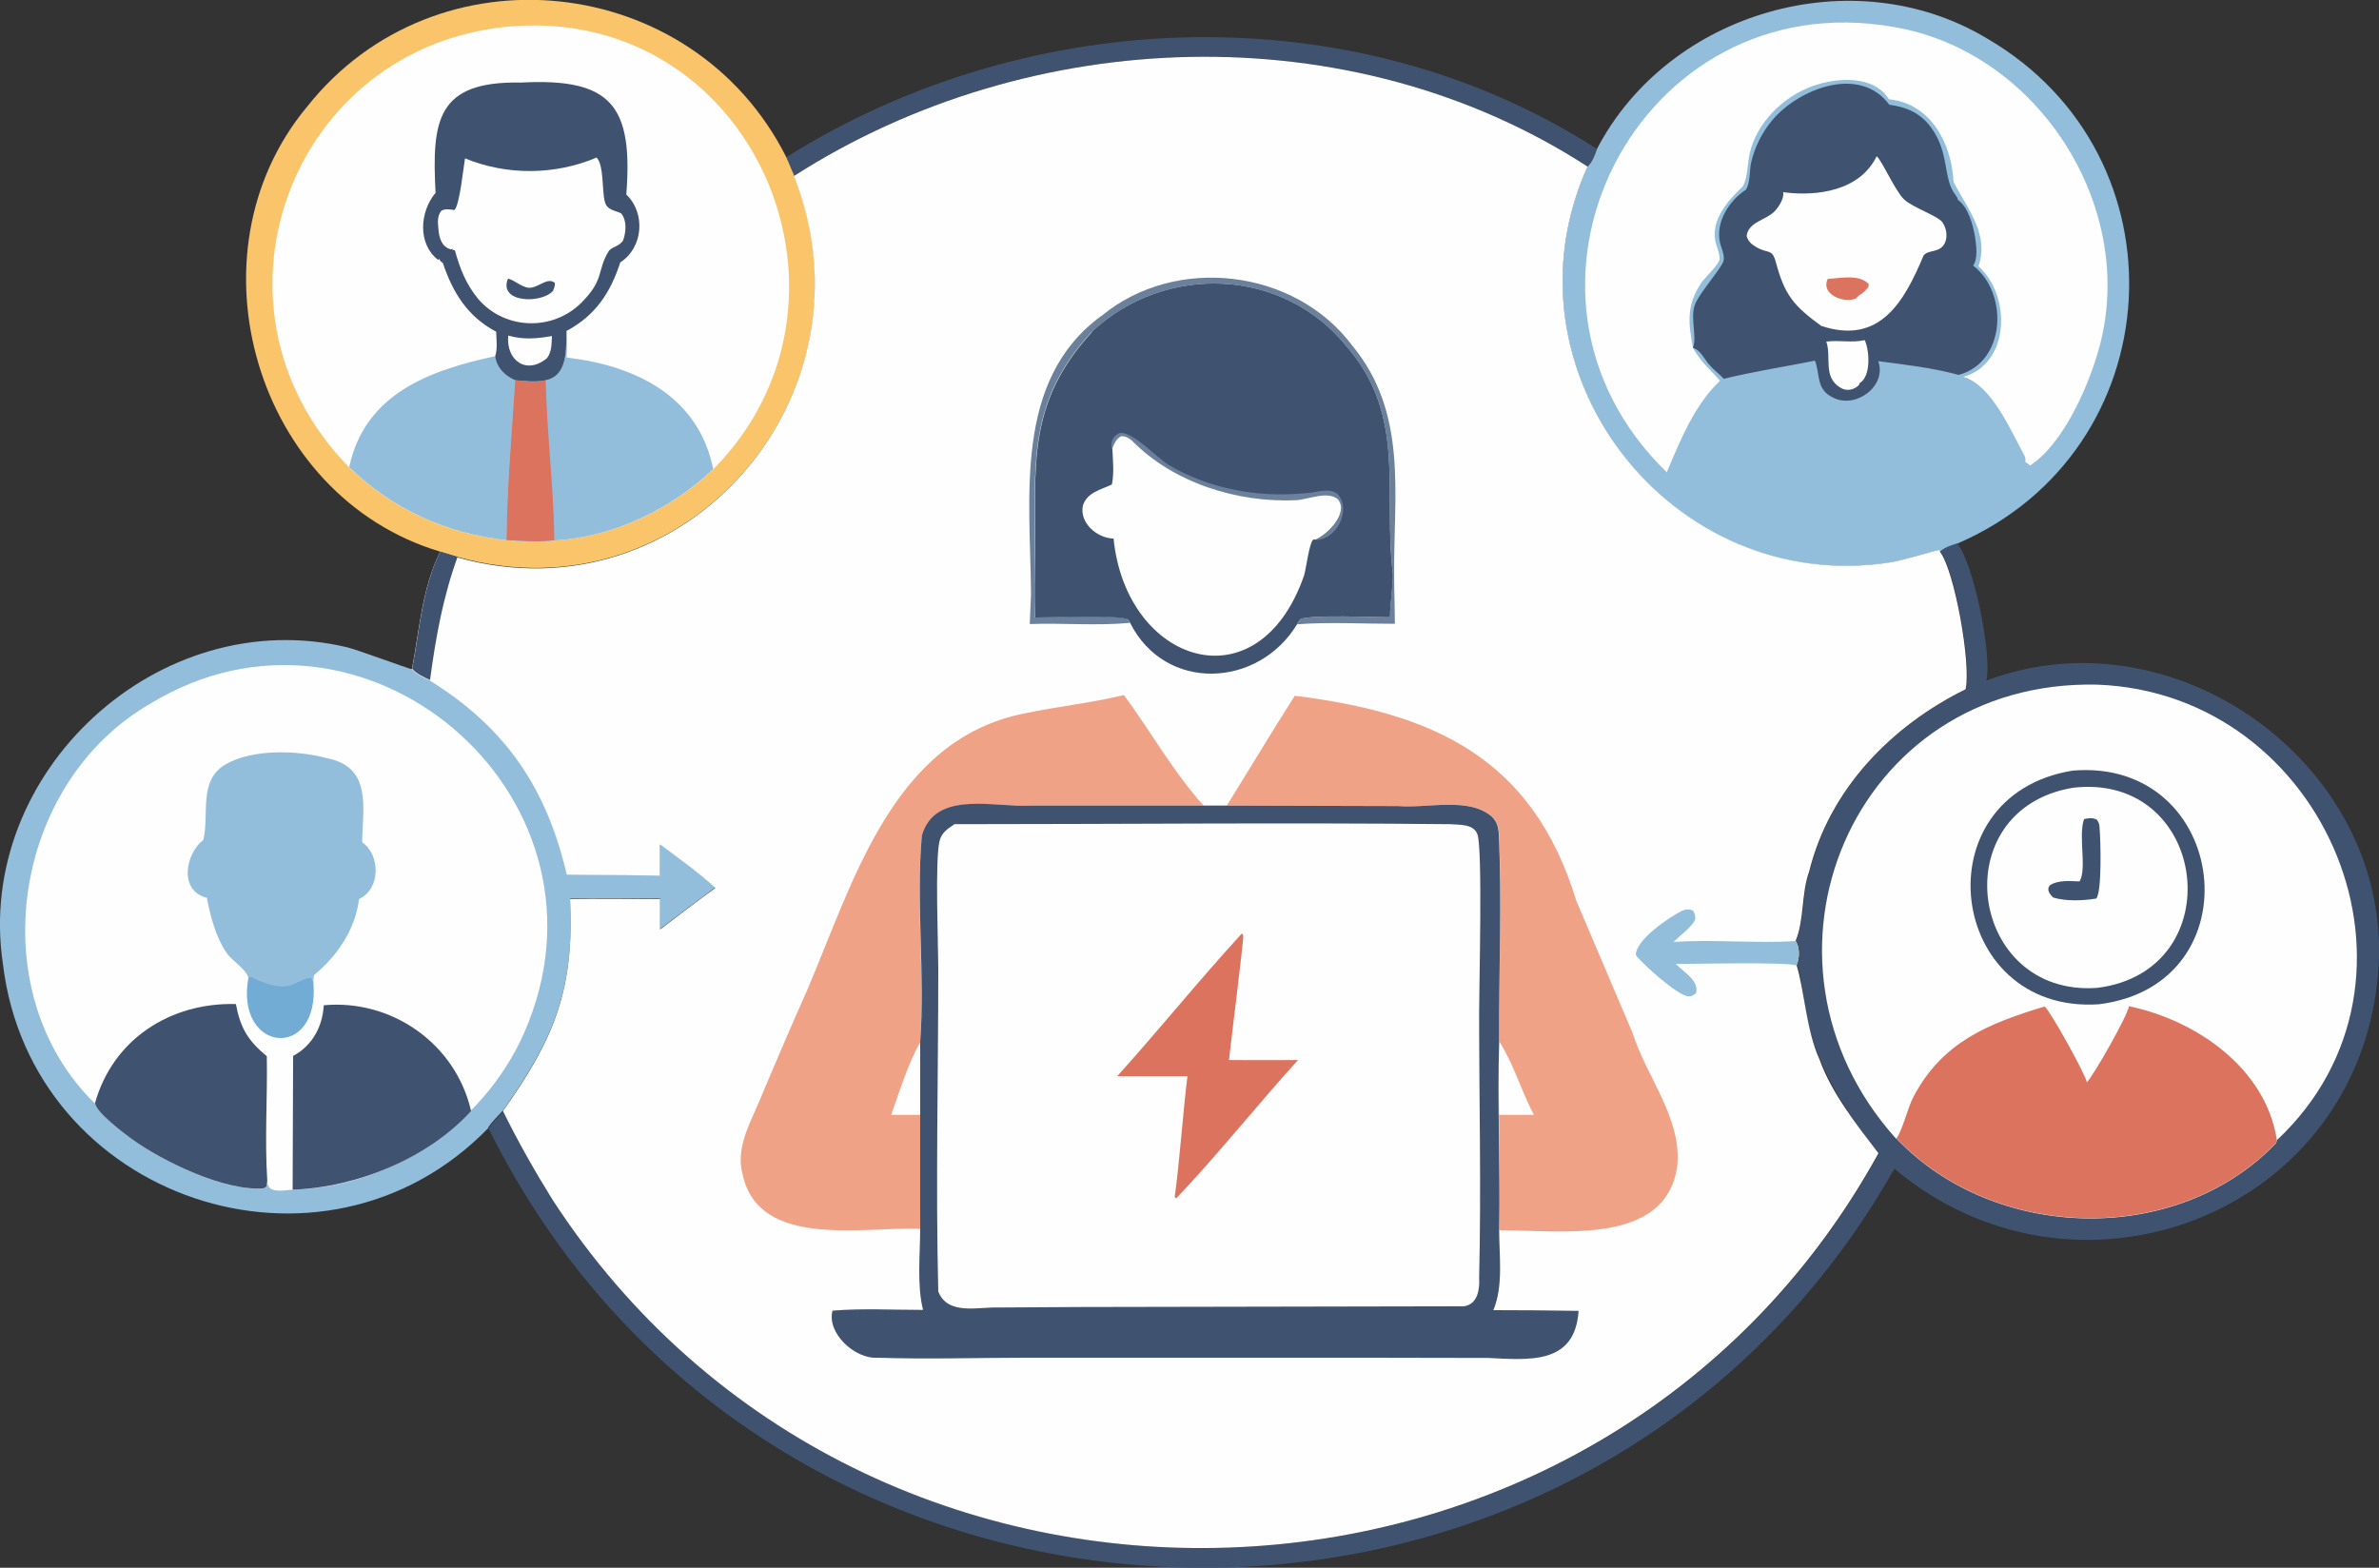 <?xml version="1.0" encoding="UTF-8"?>
<svg id="a" data-name="Layer 1" xmlns="http://www.w3.org/2000/svg" viewBox="0 0 98.53 64.94">
  <rect x="0" y="0" width="98.53" height="64.94" fill="#333333" stroke="none"/>
  <defs>
    <style>
      .b {
        fill: #dc735f;
      }

      .b, .c, .d, .e, .f, .g, .h, .i {
        stroke-width: 0px;
      }

      .c {
        fill: #3f5370;
      }

      .d {
        fill: #6b809a;
      }

      .e {
        fill: #f0a287;
      }

      .f {
        fill: #f9c46a;
      }

      .g {
        fill: #72acd4;
      }

      .h {
        fill: #92bedb;
      }

      .i {
        fill: #fefefe;
      }
    </style>
  </defs>
  <path class="c" d="M32.57,6.51C42.61.2,56.05-.31,66.14,6.17c-.08.24-.2.56-.4.73-9.83-6.38-23.08-5.87-32.85.38-.11-.26-.22-.52-.33-.77Z"/>
  <path class="h" d="M66.14,6.17c2.97-5.69,10.62-7.9,16.15-4.58,8.38,4.87,7.69,17.08-1.23,20.93-.27.09-.51.15-.72.35-.02-.03-.02-.07-.05-.08-.03-.01-1.62.46-1.98.51-9.13,1.44-16.36-7.96-12.57-16.39.2-.17.32-.49.4-.73Z"/>
  <path class="c" d="M72.3,7.87c.2-.27.15-.82.23-1.15.15-.64.45-1.24.87-1.74,1.1-1.31,3.63-2.3,4.85-.64.7.09,1.26.33,1.7.9.82,1.09.5,2.17,1.05,2.85.05.08.07.09.09.19.43.3.63,1.05.71,1.54.05.33.13.9-.08,1.18,1.47,1.13,1.37,4-.6,4.53-1.05-.29-2.25-.43-3.33-.57.37,1.04-.94,1.99-1.87,1.51-.72-.34-.53-.97-.75-1.53-1.26.25-2.53.45-3.78.75-.17-.19-.38-.34-.55-.53-.24-.24-.39-.66-.73-.75.19-.4-.11-1.22.08-1.77.18-.51,1.17-1.58,1.2-1.87.03-.23-.09-.47-.15-.7-.2-.85.36-1.74,1.05-2.2Z"/>
  <path class="i" d="M75.64,14.15c.54-.07,1.03.06,1.59-.06.2.42.27,1.5-.21,1.78l-.03.08c-.21.21-.53.27-.78.1-.72-.44-.35-1.27-.57-1.9Z"/>
  <path class="i" d="M77.72,6.47c.2.13.77,1.44,1.14,1.79.36.34,1.4.68,1.59.95.16.23.22.57.11.83-.2.46-.68.28-.89.54-.81,1.93-1.82,3.72-4.24,2.92-1.14-.83-1.52-1.28-1.88-2.64-.16-.59-.32-.33-.82-.63-.19-.11-.33-.24-.39-.45.06-.58.79-.66,1.14-1.01.17-.17.43-.55.37-.81,1.41.19,3.18-.06,3.87-1.48Z"/>
  <path class="b" d="M75.7,11.55c.53-.02,1.29-.21,1.7.22l-.02.12c-.12.15-.23.26-.4.36l-.12.12c-.51.2-1.47-.18-1.16-.82Z"/>
  <path class="i" d="M69.03,19.56c-7.74-7.51-1.17-20.33,9.41-18.44,6.04,1.02,10.2,7.62,8.44,13.5-.45,1.53-1.47,3.8-2.8,4.66l-.2-.15c.03-.12-.01-.21-.06-.31-.55-1-1.33-2.86-2.5-3.21,1.95-.56,1.97-3.39.62-4.58.46-1.32-.46-2.39-1.03-3.49-.08-1.59-.93-3.25-2.68-3.43-.63-1.02-2.17-.9-3.17-.54-1.2.43-2.3,1.51-2.59,2.77-.1.42-.08.97-.27,1.35,0,.01-.01.02-.02.03-.6.58-1.3,1.34-1.14,2.25.05.26.19.5.18.77-.04.23-.6.75-.76.98-.62.92-.54,1.67-.34,2.7.35.61.68.85,1.12,1.35-1.05.98-1.65,2.47-2.21,3.8Z"/>
  <path class="f" d="M18.23,22.85c-7.63-2.28-10.59-12.32-5.52-18.42,5.34-6.75,15.99-5.59,19.85,2.07.11.26.22.51.33.77,3.59,9.04-4.49,18.45-13.94,15.8l-.72-.22Z"/>
  <path class="i" d="M14.46,19.36C7.83,12.58,12.22,1.44,21.69,1.06c9.72-.34,14.62,11.52,7.86,18.37-1.75,1.67-4.15,2.82-6.59,2.96-.65.08-1.33.03-1.98-.01-2.52-.29-4.7-1.27-6.52-3.02Z"/>
  <path class="h" d="M14.46,19.36c.65-3.06,3.33-4.02,6.06-4.61.05.48.4.82.83,1-.15,2.2-.35,4.42-.36,6.63-2.52-.29-4.7-1.27-6.52-3.02Z"/>
  <path class="h" d="M23.46,13.72c.04.36.02.73.01,1.09,2.83.33,5.45,1.58,6.07,4.62-1.75,1.67-4.15,2.82-6.59,2.96-.65.08-1.33.03-1.98-.01.02-2.21.22-4.43.36-6.63.43.05.83.1,1.26,0,.93-.19.85-1.3.86-2.04Z"/>
  <path class="b" d="M21.34,15.75c.43.05.83.1,1.26,0,.05,2.21.33,4.42.36,6.63-.65.08-1.33.03-1.98-.01.02-2.21.22-4.43.36-6.63Z"/>
  <path class="c" d="M18.04,8c-.16-3.02.05-4.65,3.54-4.58,3.77-.2,4.64.98,4.36,4.64.81.77.7,2.2-.25,2.81-.41,1.26-1.03,2.2-2.23,2.84-.02.74.07,1.85-.86,2.04-.43.09-.83.04-1.26,0-.43-.18-.78-.53-.83-1,.1-.3.05-.69.04-1.01-1.18-.62-1.8-1.62-2.21-2.85l-.08-.06.03.05-.11-.16-.03.05c-.86-.66-.77-1.99-.12-2.77Z"/>
  <path class="i" d="M22.86,13.92c-.02.33,0,.63-.2.91-.85.72-1.71.1-1.61-.93.64.18,1.17.13,1.81.02Z"/>
  <path class="i" d="M24.69,6.51c.34.29.23,1.44.37,1.88.1.32.41.32.67.45.24.3.2.77.08,1.11-.14.26-.49.27-.61.47-.46.76-.19,1.14-1,1.99-1.16,1.31-3.24,1.31-4.39-.02-.51-.62-.76-1.26-.97-2.02l-.11-.03.02-.05-.06.04c-.39-.08-.51-.49-.53-.83-.03-.27-.06-.55.12-.77.18-.1.34-.05.54-.03.22-.2.37-1.76.44-2.14,1.72.71,3.72.7,5.44-.03Z"/>
  <path class="c" d="M21.04,11.54c.3.07.66.45.99.37.3-.05.68-.43.95-.19.01.12-.03.21-.07.32-.46.55-2.29.52-1.87-.5Z"/>
  <path class="h" d="M20.23,46.72C13.39,53.77,1.28,49.69.12,39.92c-1.18-7.93,6.48-14.98,14.29-13.1.33.08,2.58.9,2.61.89.02,0,.03,0,.05-.01.17.21.5.35.74.47,3.15,1.96,4.84,4.46,5.67,8.04,1.29,0,2.58.02,3.87.04v-1.29c.76.57,1.58,1.15,2.28,1.8-.77.57-1.53,1.14-2.29,1.72v-1.26c-1.25-.01-2.49-.03-3.73,0,.18,3.73-.64,5.78-2.78,8.78-.21.23-.44.45-.62.71Z"/>
  <path class="i" d="M3.93,45.71c-4.73-4.62-3.43-13.28,2.31-16.57,8.78-5.34,19.43,3.69,15.64,13.23-1.53,3.94-5.52,6.81-9.76,6.91-.37.02-1.07.19-1.05-.37l-.03.24-.11.07c-1.6.15-4.21-1.12-5.49-2.05-.34-.25-1.44-1.08-1.5-1.46Z"/>
  <path class="g" d="M10.29,40.49l.1-.05c.51.24,1.13.53,1.69.33.25-.09.55-.28.82-.29.03.07.06.15.08.22.28,3.27-3.27,2.92-2.69-.21Z"/>
  <path class="c" d="M3.93,45.71c.74-2.66,3.12-4.19,5.84-4.12.18.98.5,1.52,1.28,2.16.03,1.71-.09,3.46.02,5.16l-.03.24-.11.07c-1.6.15-4.21-1.12-5.49-2.05-.34-.25-1.44-1.08-1.5-1.46Z"/>
  <path class="c" d="M13.41,41.64c2.83-.26,5.47,1.61,6.1,4.38-1.79,1.97-4.75,3.17-7.39,3.26l.02-5.54c.8-.43,1.22-1.22,1.27-2.1Z"/>
  <path class="h" d="M8.57,37.19c-1.16-.28-.91-1.8-.15-2.4.26-1.04-.22-2.45.91-3.12,1.1-.65,2.97-.6,4.19-.27,1.9.37,1.5,2.02,1.48,3.49.77.54.76,1.94-.13,2.35-.16,1.27-.88,2.33-1.85,3.14-.04.06-.04.26-.04.34-.02-.07-.05-.15-.08-.22-.27,0-.57.19-.82.29-.55.21-1.17-.09-1.69-.33l-.1.05c-.1-.38-.69-.71-.92-1.06-.44-.66-.65-1.48-.8-2.24Z"/>
  <path class="c" d="M80.34,22.86c.21-.19.45-.26.72-.35.67.8,1.45,4.57,1.21,5.68,8.04-3.02,17.18,3.86,16.19,12.47-1.08,9.8-12.58,14-20,7.75-12.9,22.78-46.61,21.83-58.23-1.68.18-.25.41-.48.62-.71.62,1.26,1.3,2.48,2.05,3.67,13.04,20.08,43.41,19,54.92-1.92-1.36-1.66-2.6-3.58-3-5.74-.09-.37-.25-1.87-.39-2.05.14-.3.14-.72-.04-1.01.36-.86.23-1.97.56-2.87.86-3.45,3.4-6.03,6.48-7.55.23-1.06-.46-4.92-1.06-5.69Z"/>
  <path class="i" d="M78.53,47.17c-6.67-7.42-1.82-19.04,8.33-18.81,9.51.35,14.48,12.27,7.44,18.87l-.03.12c-4.12,4.3-11.67,4.08-15.73-.19Z"/>
  <path class="c" d="M85.85,31.92c6.49-.53,7.61,8.87,1.08,9.68-6.29.42-7.43-8.66-1.08-9.68Z"/>
  <path class="i" d="M85.86,32.63c5.62-.65,6.61,7.59,1,8.29-5.32.39-6.4-7.39-1-8.29Z"/>
  <path class="c" d="M86.31,33.93c.19-.04.34-.07.53.02.11.14.11.22.12.39.04.47.1,2.6-.14,2.88-.55.09-1.24.12-1.78-.04-.14-.13-.29-.32-.15-.5.34-.24.85-.18,1.24-.17.31-.54-.06-1.84.18-2.57Z"/>
  <path class="b" d="M78.53,47.17c.25-.29.48-1.3.73-1.76,1.21-2.27,3.1-3.01,5.42-3.72.25.2,1.7,2.83,1.75,3.14.25-.23,1.72-2.81,1.74-3.15,2.8.58,5.67,2.57,6.13,5.54l-.03.12c-4.12,4.3-11.67,4.08-15.73-.19Z"/>
  <path class="i" d="M32.9,7.28c9.77-6.25,23.02-6.75,32.85-.38-3.8,8.43,3.44,17.83,12.57,16.39.37-.05,1.96-.52,1.98-.51.03.01.03.05.05.08.6.78,1.29,4.63,1.06,5.69-3.06,1.51-5.63,4.12-6.48,7.55-.33.9-.2,2.02-.56,2.87.18.28.17.71.04,1.01.33,1.08.39,2.67.95,3.91.51,1.41,1.55,2.72,2.44,3.88-11.52,20.93-41.89,21.99-54.92,1.92-.74-1.19-1.43-2.41-2.05-3.67,2.14-3,2.96-5.05,2.78-8.78,1.24-.03,2.49,0,3.73,0v1.26c.76-.58,1.52-1.16,2.29-1.72-.7-.64-1.52-1.23-2.29-1.8v1.29c-1.28-.02-2.58-.03-3.87-.04-.83-3.58-2.52-6.08-5.67-8.04-.25-.12-.57-.26-.74-.47.32-1.66.41-3.31,1.16-4.85l.72.22c9.45,2.65,17.52-6.76,13.94-15.8Z"/>
  <path class="c" d="M18.23,22.85l.72.22c-.61,1.69-.9,3.32-1.14,5.1-.25-.12-.57-.26-.74-.47.32-1.66.41-3.31,1.16-4.85Z"/>
  <path class="h" d="M69.4,39.92c.29.32,1,.7.84,1.22-.12.09-.17.14-.33.13-.45-.05-1.9-1.35-2.16-1.71,0-.64,1.39-1.57,1.91-1.83.17-.07.3-.09.46-.01.09.15.09.19.09.36-.1.29-.66.7-.9.94,1.68-.12,3.39.07,5.06-.04.18.28.17.71.04,1.01-.51-.15-4.21-.06-5.01-.06Z"/>
  <path class="d" d="M45.63,13.08c3.06-2.53,8-1.95,10.38,1.24,2.3,2.79,1.71,6.11,1.73,9.47,0,.69.03,1.37.03,2.05-1.34,0-2.72-.08-4.05.02.03-.07.08-.14.13-.21.44-.2,3.07-.08,3.72-.08,0-.59.11-1.18.12-1.78-.42-3.4.59-6.55-1.91-9.43-2.64-3.29-7.54-3.46-10.57-.61-2.71,2.96-2.33,5.54-2.34,9.25.01.86.02,1.71,0,2.57.69,0,3.39-.13,3.85.08l.08.15c-1.36.13-2.78,0-4.15.05.02-.41.03-.83.05-1.24-.02-3.96-.75-8.85,2.92-11.53Z"/>
  <path class="e" d="M53.61,28.82c5.79.71,9.88,2.6,11.67,8.48,0,0,2.34,5.5,2.34,5.5.58,1.82,2.03,3.51,1.85,5.48-.46,3.36-4.84,2.67-7.37,2.68.05-2.6-.08-5.21,0-7.81-.03-2.89.11-5.8-.02-8.68-.03-.26-.08-.45-.28-.64-.95-.83-2.66-.34-3.87-.44,0,0-7.12-.02-7.12-.02.94-1.51,1.85-3.04,2.81-4.54Z"/>
  <path class="i" d="M62.1,43.15c.59.92.91,2.06,1.43,3.03h-1.44c-.01-1.01-.05-2.02,0-3.03Z"/>
  <path class="e" d="M38.12,50.9c-2.4-.09-6.69.84-7.36-2.24-.33-1.18.4-2.28.81-3.34.61-1.45,1.23-2.89,1.87-4.33,1.91-4.47,3.54-10.37,9-11.44,1.37-.29,2.75-.43,4.11-.76,1.08,1.47,2.09,3.25,3.3,4.58h-7.16c-1.49.1-3.96-.66-4.51,1.25-.26,2.78.13,5.77-.07,8.56.01,1.79.01,5.9,0,7.73Z"/>
  <path class="i" d="M38.12,43.17v3.01s-1.21,0-1.21,0c.29-.82.77-2.32,1.21-3.01Z"/>
  <path class="c" d="M45.21,13.75c3.03-2.85,7.93-2.68,10.57.61,2.5,2.88,1.49,6.03,1.91,9.43,0,.6-.12,1.19-.12,1.78-.65,0-3.29-.12-3.72.08-.05.07-.1.13-.13.21-1.61,2.65-5.46,2.82-6.91-.05l-.08-.15c-.47-.2-3.16-.08-3.85-.08,0-.86,0-1.71,0-2.57.01-3.71-.37-6.29,2.34-9.25Z"/>
  <path class="d" d="M46.06,18.59c-.1-.27.06-.56.33-.66.55-.04,1.51,1.02,2.01,1.33,1.69.99,3.68,1.36,5.63,1.17.44,0,.98-.26,1.37.03.58.67-.03,1.89-.91,1.91.51-.22,1.38-1.11.92-1.67-.43-.36-1.22,0-1.73.04-2.42.11-5.07-.72-6.79-2.46-.14-.12-.27-.21-.46-.19-.21.12-.28.3-.37.52Z"/>
  <path class="i" d="M46.06,18.59c.09-.22.16-.4.37-.52.19-.01.32.07.46.19,1.72,1.75,4.37,2.57,6.79,2.46.51-.03,1.3-.4,1.73-.04.46.56-.41,1.45-.92,1.67h-.1c-.17.15-.29,1.19-.38,1.49-1.9,5.46-7.37,3.65-7.89-1.53-.69-.02-1.42-.65-1.27-1.37.18-.55.74-.65,1.2-.87.1-.47.04-1.02.02-1.5Z"/>
  <path class="c" d="M50.8,33.37l7.12.02c1.21.1,2.92-.39,3.87.44.2.2.25.38.28.64.14,2.88,0,5.79.02,8.68-.08,2.6.05,5.21,0,7.81,0,1.08.18,2.3-.24,3.31,1.18,0,2.35.01,3.53.03-.15,2.24-2.04,2.03-3.75,1.95,0,0-5.36-.01-5.36-.01,0,0-13.65,0-13.65,0-2.09,0-4.2.07-6.29,0-.93.06-2.1-1.03-1.85-1.95,1.23-.1,2.52-.03,3.75-.03-.26-1.02-.12-2.3-.12-3.36,0-1.84,0-5.93,0-7.73.21-2.79-.18-5.78.07-8.56.55-1.91,3.02-1.15,4.51-1.24.5,0,7.89,0,8.11,0Z"/>
  <path class="i" d="M39.51,34.14c6.74,0,13.81-.07,20.54,0,.38.03.98-.02,1.14.42.22.61.07,6.22.07,7.39,0,3.66.09,7.33,0,10.99.03.47-.06,1.09-.63,1.17l-15.84.03-3.43.02c-.85-.03-2.1.34-2.5-.66-.11-4.43,0-8.88,0-13.31,0-1.07-.14-4.54.05-5.34.08-.35.32-.51.61-.7Z"/>
  <path class="b" d="M51.43,38.66s.05.06.06.1c.03.13-.53,4.55-.59,5.15.95.01,1.91,0,2.86,0-1.44,1.57-3.59,4.23-5.05,5.73l-.06-.06c.17-1.1.38-3.86.53-5h-2.91c1.75-1.94,3.39-3.98,5.16-5.91Z"/>
</svg>